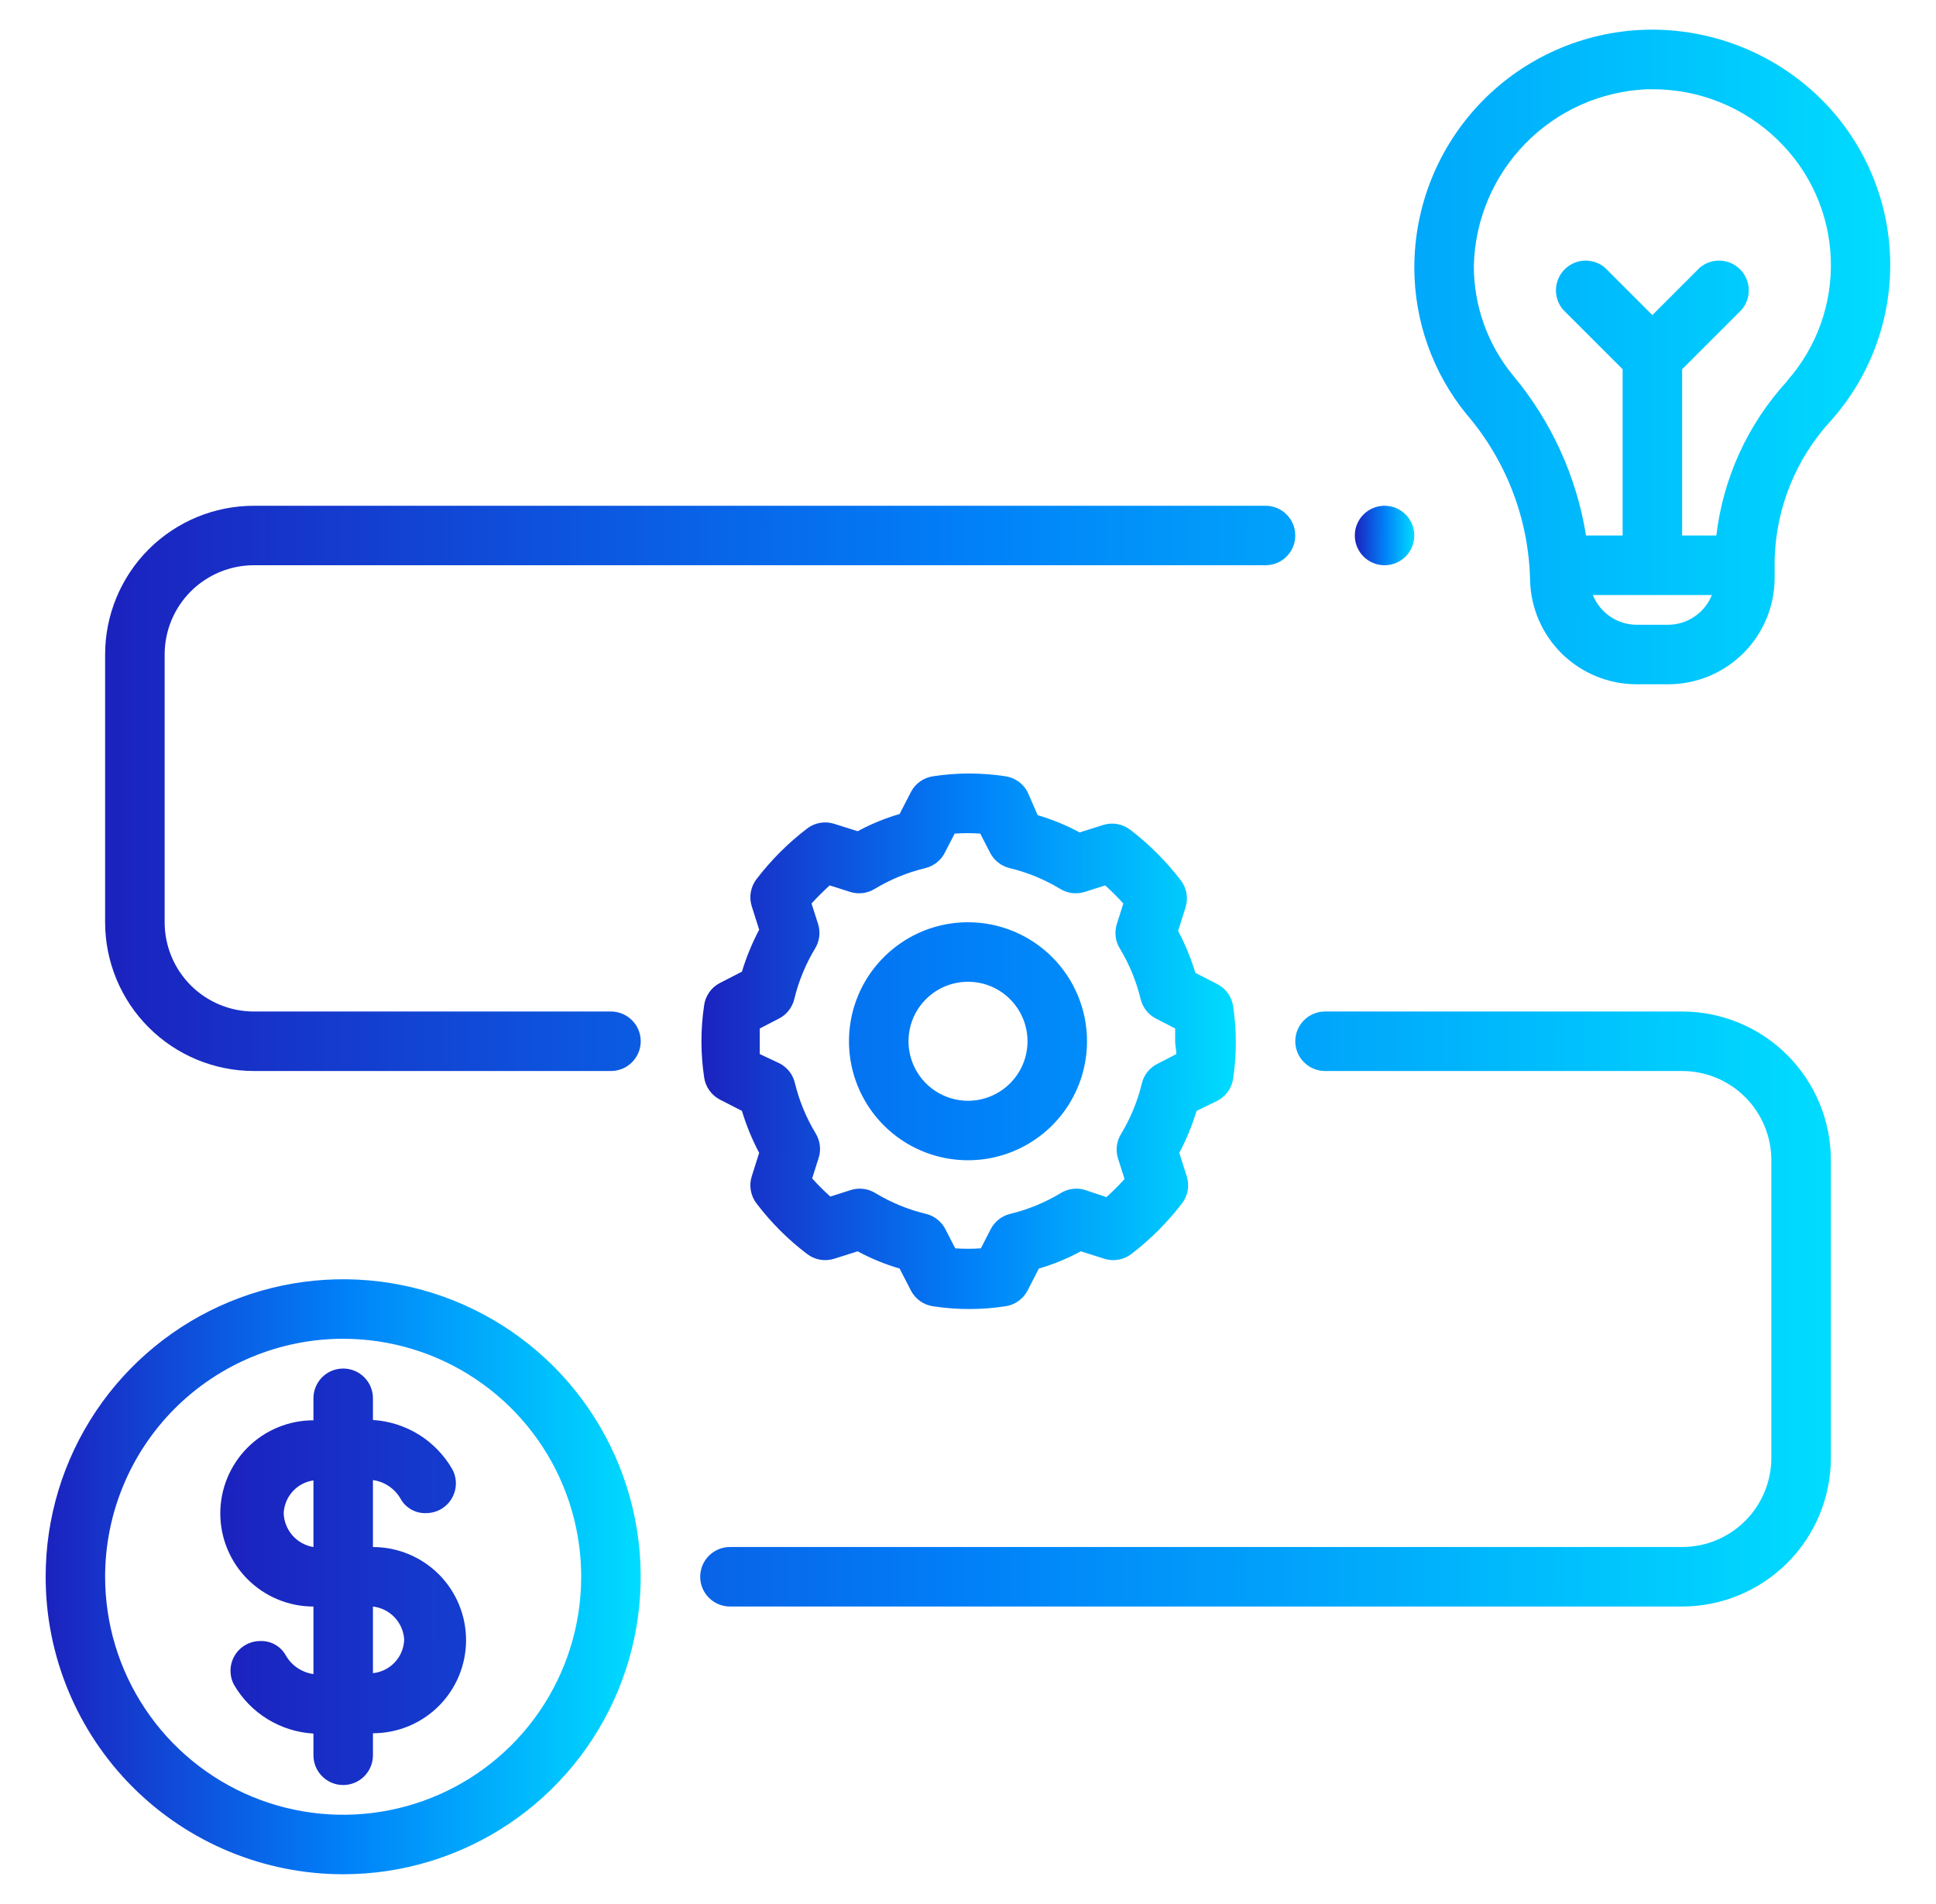 <svg width="61" height="60" viewBox="0 0 61 60" fill="none" xmlns="http://www.w3.org/2000/svg">
<mask id="mask0_3003_298" style="mask-type:luminance" maskUnits="userSpaceOnUse" x="0" y="0" width="61" height="60">
<path d="M60.5 0H0.5V60H60.5V0Z" fill="white"/>
</mask>
<g mask="url(#mask0_3003_298)">
<path d="M38.358 34.688C38.491 34.619 38.605 34.519 38.692 34.397C38.778 34.275 38.834 34.133 38.855 33.985C38.967 33.233 38.967 32.468 38.855 31.716C38.834 31.568 38.778 31.427 38.692 31.304C38.605 31.182 38.491 31.082 38.358 31.013L37.664 30.657C37.526 30.2 37.344 29.757 37.12 29.335L37.355 28.594C37.4 28.45 37.41 28.298 37.384 28.149C37.358 28.001 37.296 27.861 37.205 27.741C36.746 27.142 36.21 26.606 35.611 26.147C35.491 26.056 35.351 25.994 35.203 25.968C35.054 25.942 34.902 25.952 34.758 25.997L34.017 26.232C33.597 26.004 33.154 25.822 32.695 25.688L32.377 24.957C32.307 24.823 32.205 24.707 32.081 24.621C31.957 24.534 31.814 24.479 31.664 24.46C30.918 24.347 30.16 24.347 29.414 24.46C29.264 24.479 29.121 24.534 28.997 24.621C28.873 24.707 28.771 24.823 28.702 24.957L28.345 25.651C27.887 25.785 27.444 25.967 27.023 26.194L26.283 25.96C26.139 25.914 25.986 25.904 25.838 25.93C25.689 25.956 25.549 26.018 25.43 26.11C24.83 26.568 24.294 27.104 23.836 27.704C23.744 27.823 23.683 27.963 23.657 28.112C23.63 28.26 23.64 28.413 23.686 28.557L23.92 29.297C23.697 29.719 23.515 30.162 23.377 30.619L22.683 30.976C22.55 31.044 22.435 31.144 22.349 31.267C22.262 31.389 22.206 31.53 22.186 31.679C22.073 32.431 22.073 33.195 22.186 33.947C22.206 34.096 22.262 34.237 22.349 34.359C22.435 34.482 22.55 34.581 22.683 34.651L23.377 35.007C23.515 35.464 23.697 35.907 23.92 36.329L23.686 37.069C23.64 37.213 23.63 37.366 23.657 37.514C23.683 37.663 23.744 37.803 23.836 37.922C24.292 38.524 24.828 39.06 25.43 39.516C25.549 39.608 25.689 39.669 25.838 39.696C25.986 39.722 26.139 39.712 26.283 39.666L27.023 39.432C27.444 39.659 27.887 39.842 28.345 39.975L28.702 40.669C28.771 40.803 28.873 40.919 28.997 41.005C29.121 41.092 29.264 41.147 29.414 41.166C30.16 41.279 30.918 41.279 31.664 41.166C31.814 41.147 31.957 41.092 32.081 41.005C32.205 40.919 32.307 40.803 32.377 40.669L32.733 39.975C33.191 39.842 33.635 39.659 34.055 39.432L34.795 39.666C34.939 39.712 35.092 39.722 35.24 39.696C35.389 39.669 35.529 39.608 35.648 39.516C36.248 39.057 36.784 38.522 37.242 37.922C37.334 37.803 37.395 37.663 37.422 37.514C37.448 37.366 37.438 37.213 37.392 37.069L37.158 36.329C37.381 35.907 37.563 35.464 37.702 35.007L38.358 34.688ZM37.064 33.216L36.464 33.526C36.343 33.587 36.236 33.674 36.152 33.781C36.068 33.888 36.008 34.012 35.977 34.144C35.841 34.706 35.62 35.244 35.32 35.738C35.251 35.852 35.206 35.98 35.19 36.112C35.174 36.245 35.187 36.379 35.227 36.507L35.433 37.154C35.255 37.35 35.058 37.547 34.861 37.725L34.195 37.501C34.068 37.46 33.933 37.448 33.801 37.464C33.668 37.48 33.541 37.525 33.427 37.594C32.932 37.894 32.395 38.115 31.833 38.251C31.701 38.282 31.577 38.342 31.47 38.426C31.363 38.51 31.276 38.617 31.214 38.738L30.905 39.338C30.636 39.357 30.367 39.357 30.098 39.338L29.789 38.738C29.727 38.617 29.64 38.51 29.533 38.426C29.427 38.342 29.303 38.282 29.17 38.251C28.608 38.115 28.071 37.894 27.577 37.594C27.462 37.525 27.335 37.48 27.202 37.464C27.07 37.448 26.935 37.46 26.808 37.501L26.161 37.707C25.964 37.529 25.767 37.332 25.589 37.135L25.795 36.488C25.835 36.361 25.848 36.226 25.831 36.093C25.815 35.961 25.771 35.833 25.702 35.719C25.402 35.225 25.181 34.687 25.045 34.126C25.014 33.993 24.954 33.869 24.87 33.762C24.785 33.656 24.679 33.568 24.558 33.507L23.939 33.216V32.41L24.539 32.1C24.66 32.039 24.767 31.952 24.851 31.845C24.935 31.738 24.995 31.614 25.027 31.482C25.162 30.92 25.384 30.382 25.683 29.888C25.752 29.774 25.797 29.646 25.813 29.514C25.829 29.381 25.817 29.247 25.777 29.119L25.57 28.472C25.748 28.276 25.945 28.079 26.142 27.901L26.789 28.107C26.916 28.147 27.051 28.159 27.184 28.143C27.316 28.127 27.444 28.082 27.558 28.013C28.052 27.714 28.59 27.492 29.152 27.357C29.284 27.325 29.408 27.265 29.515 27.181C29.622 27.097 29.709 26.991 29.77 26.869L30.08 26.269C30.348 26.25 30.617 26.25 30.886 26.269L31.195 26.869C31.257 26.991 31.344 27.097 31.451 27.181C31.558 27.265 31.682 27.325 31.814 27.357C32.376 27.492 32.913 27.714 33.408 28.013C33.522 28.082 33.65 28.127 33.782 28.143C33.915 28.159 34.049 28.147 34.177 28.107L34.823 27.901C35.02 28.079 35.217 28.276 35.395 28.472L35.189 29.119C35.149 29.247 35.137 29.381 35.153 29.514C35.169 29.646 35.213 29.774 35.283 29.888C35.582 30.382 35.803 30.92 35.939 31.482C35.971 31.614 36.031 31.738 36.115 31.845C36.199 31.952 36.305 32.039 36.427 32.1L37.027 32.41V32.813C37.027 32.944 37.064 33.075 37.064 33.216Z" fill="url(#paint0_linear_3003_298)"/>
<path d="M30.5 29.062C29.758 29.062 29.033 29.282 28.417 29.695C27.8 30.107 27.319 30.692 27.035 31.377C26.752 32.063 26.677 32.817 26.822 33.544C26.967 34.272 27.324 34.94 27.848 35.464C28.373 35.989 29.041 36.346 29.768 36.49C30.496 36.635 31.25 36.561 31.935 36.277C32.62 35.993 33.206 35.513 33.618 34.896C34.03 34.279 34.25 33.554 34.25 32.812C34.25 31.818 33.855 30.864 33.152 30.161C32.448 29.458 31.495 29.062 30.5 29.062ZM30.5 34.688C30.129 34.688 29.767 34.578 29.458 34.371C29.15 34.166 28.91 33.873 28.768 33.53C28.626 33.187 28.589 32.81 28.661 32.447C28.733 32.083 28.912 31.749 29.174 31.487C29.436 31.224 29.77 31.046 30.134 30.974C30.498 30.901 30.875 30.938 31.218 31.08C31.56 31.222 31.853 31.462 32.059 31.771C32.265 32.079 32.375 32.442 32.375 32.812C32.375 33.31 32.178 33.787 31.826 34.138C31.474 34.49 30.997 34.688 30.5 34.688ZM8 33.75H19.25C19.499 33.75 19.737 33.651 19.913 33.475C20.089 33.3 20.188 33.061 20.188 32.812C20.188 32.564 20.089 32.325 19.913 32.15C19.737 31.974 19.499 31.875 19.25 31.875H8C7.254 31.875 6.539 31.579 6.011 31.051C5.484 30.524 5.188 29.808 5.188 29.062V20.625C5.188 19.879 5.484 19.164 6.011 18.636C6.539 18.109 7.254 17.812 8 17.812H39.875C40.124 17.812 40.362 17.714 40.538 17.538C40.714 17.362 40.812 17.124 40.812 16.875C40.812 16.626 40.714 16.388 40.538 16.212C40.362 16.036 40.124 15.938 39.875 15.938H8C6.757 15.938 5.565 16.431 4.685 17.31C3.806 18.189 3.312 19.382 3.312 20.625V29.062C3.312 30.306 3.806 31.498 4.685 32.377C5.565 33.256 6.757 33.75 8 33.75ZM57.688 36.562C57.688 35.319 57.194 34.127 56.315 33.248C55.435 32.369 54.243 31.875 53 31.875H41.75C41.501 31.875 41.263 31.974 41.087 32.15C40.911 32.325 40.812 32.564 40.812 32.812C40.812 33.061 40.911 33.3 41.087 33.475C41.263 33.651 41.501 33.75 41.75 33.75H53C53.746 33.75 54.461 34.046 54.989 34.574C55.516 35.101 55.812 35.817 55.812 36.562V45.938C55.812 46.683 55.516 47.399 54.989 47.926C54.461 48.454 53.746 48.75 53 48.75H23C22.751 48.75 22.513 48.849 22.337 49.025C22.161 49.2 22.062 49.439 22.062 49.688C22.062 49.936 22.161 50.175 22.337 50.35C22.513 50.526 22.751 50.625 23 50.625H53C54.243 50.625 55.435 50.131 56.315 49.252C57.194 48.373 57.688 47.181 57.688 45.938V36.562Z" fill="url(#paint1_linear_3003_298)"/>
<path d="M44.562 16.875C44.562 16.357 44.143 15.938 43.625 15.938C43.107 15.938 42.688 16.357 42.688 16.875C42.688 17.393 43.107 17.812 43.625 17.812C44.143 17.812 44.562 17.393 44.562 16.875Z" fill="url(#paint2_linear_3003_298)"/>
<path d="M10.812 59.062C12.667 59.062 14.479 58.513 16.021 57.483C17.563 56.452 18.764 54.988 19.474 53.275C20.183 51.562 20.369 49.677 20.007 47.858C19.646 46.04 18.753 44.37 17.442 43.058C16.131 41.747 14.46 40.854 12.642 40.493C10.823 40.131 8.938 40.317 7.225 41.026C5.512 41.736 4.048 42.937 3.017 44.479C1.987 46.021 1.438 47.833 1.438 49.688C1.438 52.174 2.425 54.559 4.183 56.317C5.942 58.075 8.326 59.062 10.812 59.062ZM10.812 42.188C12.296 42.188 13.746 42.627 14.979 43.452C16.213 44.276 17.174 45.447 17.742 46.817C18.309 48.188 18.458 49.696 18.168 51.151C17.879 52.605 17.165 53.942 16.116 54.991C15.067 56.04 13.73 56.754 12.276 57.043C10.821 57.333 9.313 57.184 7.942 56.617C6.572 56.049 5.401 55.088 4.576 53.854C3.752 52.621 3.312 51.171 3.312 49.688C3.312 47.698 4.103 45.791 5.509 44.384C6.916 42.978 8.823 42.188 10.812 42.188Z" fill="url(#paint3_linear_3003_298)"/>
<path d="M9.876 50.626V52.754C9.695 52.729 9.522 52.662 9.371 52.56C9.22 52.458 9.094 52.322 9.004 52.163C8.925 52.022 8.809 51.906 8.668 51.826C8.528 51.747 8.368 51.708 8.207 51.713C8.045 51.712 7.885 51.753 7.743 51.832C7.601 51.911 7.482 52.026 7.398 52.165C7.314 52.304 7.267 52.462 7.263 52.625C7.259 52.787 7.296 52.948 7.373 53.091C7.63 53.534 7.994 53.907 8.431 54.175C8.868 54.443 9.364 54.599 9.876 54.629V55.313C9.876 55.562 9.975 55.8 10.15 55.976C10.326 56.152 10.565 56.251 10.813 56.251C11.062 56.251 11.3 56.152 11.476 55.976C11.652 55.8 11.751 55.562 11.751 55.313V54.619C12.529 54.619 13.275 54.31 13.826 53.76C14.376 53.209 14.685 52.463 14.685 51.685C14.685 50.907 14.376 50.16 13.826 49.61C13.275 49.06 12.529 48.751 11.751 48.751V46.641C11.932 46.666 12.104 46.732 12.256 46.835C12.407 46.937 12.532 47.073 12.623 47.232C12.701 47.373 12.818 47.489 12.958 47.568C13.099 47.648 13.258 47.687 13.419 47.682C13.582 47.683 13.742 47.642 13.884 47.563C14.025 47.483 14.144 47.369 14.228 47.23C14.312 47.091 14.359 46.932 14.364 46.77C14.368 46.608 14.33 46.447 14.254 46.304C13.998 45.857 13.636 45.481 13.199 45.209C12.762 44.938 12.264 44.779 11.751 44.747V44.063C11.751 43.814 11.652 43.576 11.476 43.4C11.3 43.224 11.062 43.126 10.813 43.126C10.565 43.126 10.326 43.224 10.15 43.4C9.975 43.576 9.876 43.814 9.876 44.063V44.757C9.098 44.757 8.351 45.066 7.801 45.616C7.251 46.166 6.941 46.913 6.941 47.691C6.941 48.469 7.251 49.216 7.801 49.766C8.351 50.316 9.098 50.626 9.876 50.626ZM11.751 50.626C12.009 50.656 12.249 50.775 12.429 50.963C12.609 51.152 12.717 51.397 12.735 51.657C12.73 51.924 12.627 52.181 12.445 52.377C12.264 52.574 12.017 52.698 11.751 52.725V50.626ZM9.876 46.613V48.751C9.62 48.709 9.386 48.58 9.215 48.385C9.044 48.19 8.946 47.941 8.938 47.682C8.951 47.428 9.051 47.186 9.222 46.998C9.393 46.81 9.624 46.687 9.876 46.651V46.613ZM51.829 0.938C49.881 0.999 48.033 1.816 46.676 3.216C45.32 4.616 44.562 6.489 44.563 8.438C44.565 10.118 45.144 11.747 46.204 13.05C47.457 14.506 48.166 16.352 48.21 18.272C48.227 19.151 48.589 19.988 49.216 20.603C49.844 21.218 50.688 21.563 51.566 21.563H52.56C53.447 21.563 54.298 21.212 54.927 20.587C55.556 19.961 55.911 19.112 55.916 18.226V17.644C55.954 16.015 56.584 14.455 57.688 13.257C58.955 11.837 59.623 9.982 59.553 8.081C59.483 6.18 58.68 4.38 57.313 3.057C56.587 2.356 55.727 1.807 54.785 1.444C53.843 1.08 52.838 0.908 51.829 0.938ZM52.56 19.688H51.566C51.269 19.687 50.98 19.597 50.734 19.43C50.489 19.263 50.298 19.026 50.188 18.75H53.938C53.828 19.026 53.638 19.263 53.392 19.43C53.147 19.597 52.857 19.687 52.56 19.688ZM56.31 12.01C55.074 13.357 54.293 15.059 54.079 16.875H53.001V11.635L54.876 9.76C55.029 9.58 55.11 9.35 55.1 9.114C55.091 8.878 54.994 8.654 54.827 8.487C54.66 8.32 54.436 8.222 54.2 8.213C53.964 8.204 53.733 8.284 53.554 8.438L52.063 9.929L50.573 8.438C50.393 8.284 50.163 8.204 49.927 8.213C49.691 8.222 49.467 8.32 49.3 8.487C49.133 8.654 49.035 8.878 49.026 9.114C49.017 9.35 49.097 9.58 49.251 9.76L51.126 11.635V16.875H49.973C49.674 15.014 48.877 13.268 47.666 11.822C46.871 10.852 46.437 9.636 46.438 8.382C46.47 6.936 47.051 5.556 48.062 4.522C49.073 3.488 50.44 2.877 51.885 2.813H52.063C53.537 2.807 54.954 3.379 56.01 4.407C57.031 5.392 57.631 6.733 57.685 8.15C57.739 9.567 57.243 10.95 56.301 12.01H56.31Z" fill="url(#paint4_linear_3003_298)"/>
</g>
<defs>
<linearGradient id="paint0_linear_3003_298" x1="38.939" y1="31.234" x2="21.95" y2="31.219" gradientUnits="userSpaceOnUse">
<stop stop-color="#00DCFF"/>
<stop offset="0.5" stop-color="#017FF8"/>
<stop offset="1" stop-color="#1C20BD"/>
</linearGradient>
<linearGradient id="paint1_linear_3003_298" x1="57.688" y1="30.036" x2="2.823" y2="29.958" gradientUnits="userSpaceOnUse">
<stop stop-color="#00DCFF"/>
<stop offset="0.5" stop-color="#017FF8"/>
<stop offset="1" stop-color="#1C20BD"/>
</linearGradient>
<linearGradient id="paint2_linear_3003_298" x1="44.562" y1="16.7" x2="42.671" y2="16.698" gradientUnits="userSpaceOnUse">
<stop stop-color="#00DCFF"/>
<stop offset="0.5" stop-color="#017FF8"/>
<stop offset="1" stop-color="#1C20BD"/>
</linearGradient>
<linearGradient id="paint3_linear_3003_298" x1="20.188" y1="47.934" x2="1.269" y2="47.916" gradientUnits="userSpaceOnUse">
<stop stop-color="#00DCFF"/>
<stop offset="0.5" stop-color="#017FF8"/>
<stop offset="1" stop-color="#1C20BD"/>
</linearGradient>
<linearGradient id="paint4_linear_3003_298" x1="59.558" y1="23.418" x2="6.468" y2="23.372" gradientUnits="userSpaceOnUse">
<stop stop-color="#00DCFF"/>
<stop offset="0.5" stop-color="#017FF8"/>
<stop offset="1" stop-color="#1C20BD"/>
</linearGradient>
</defs>
</svg>

